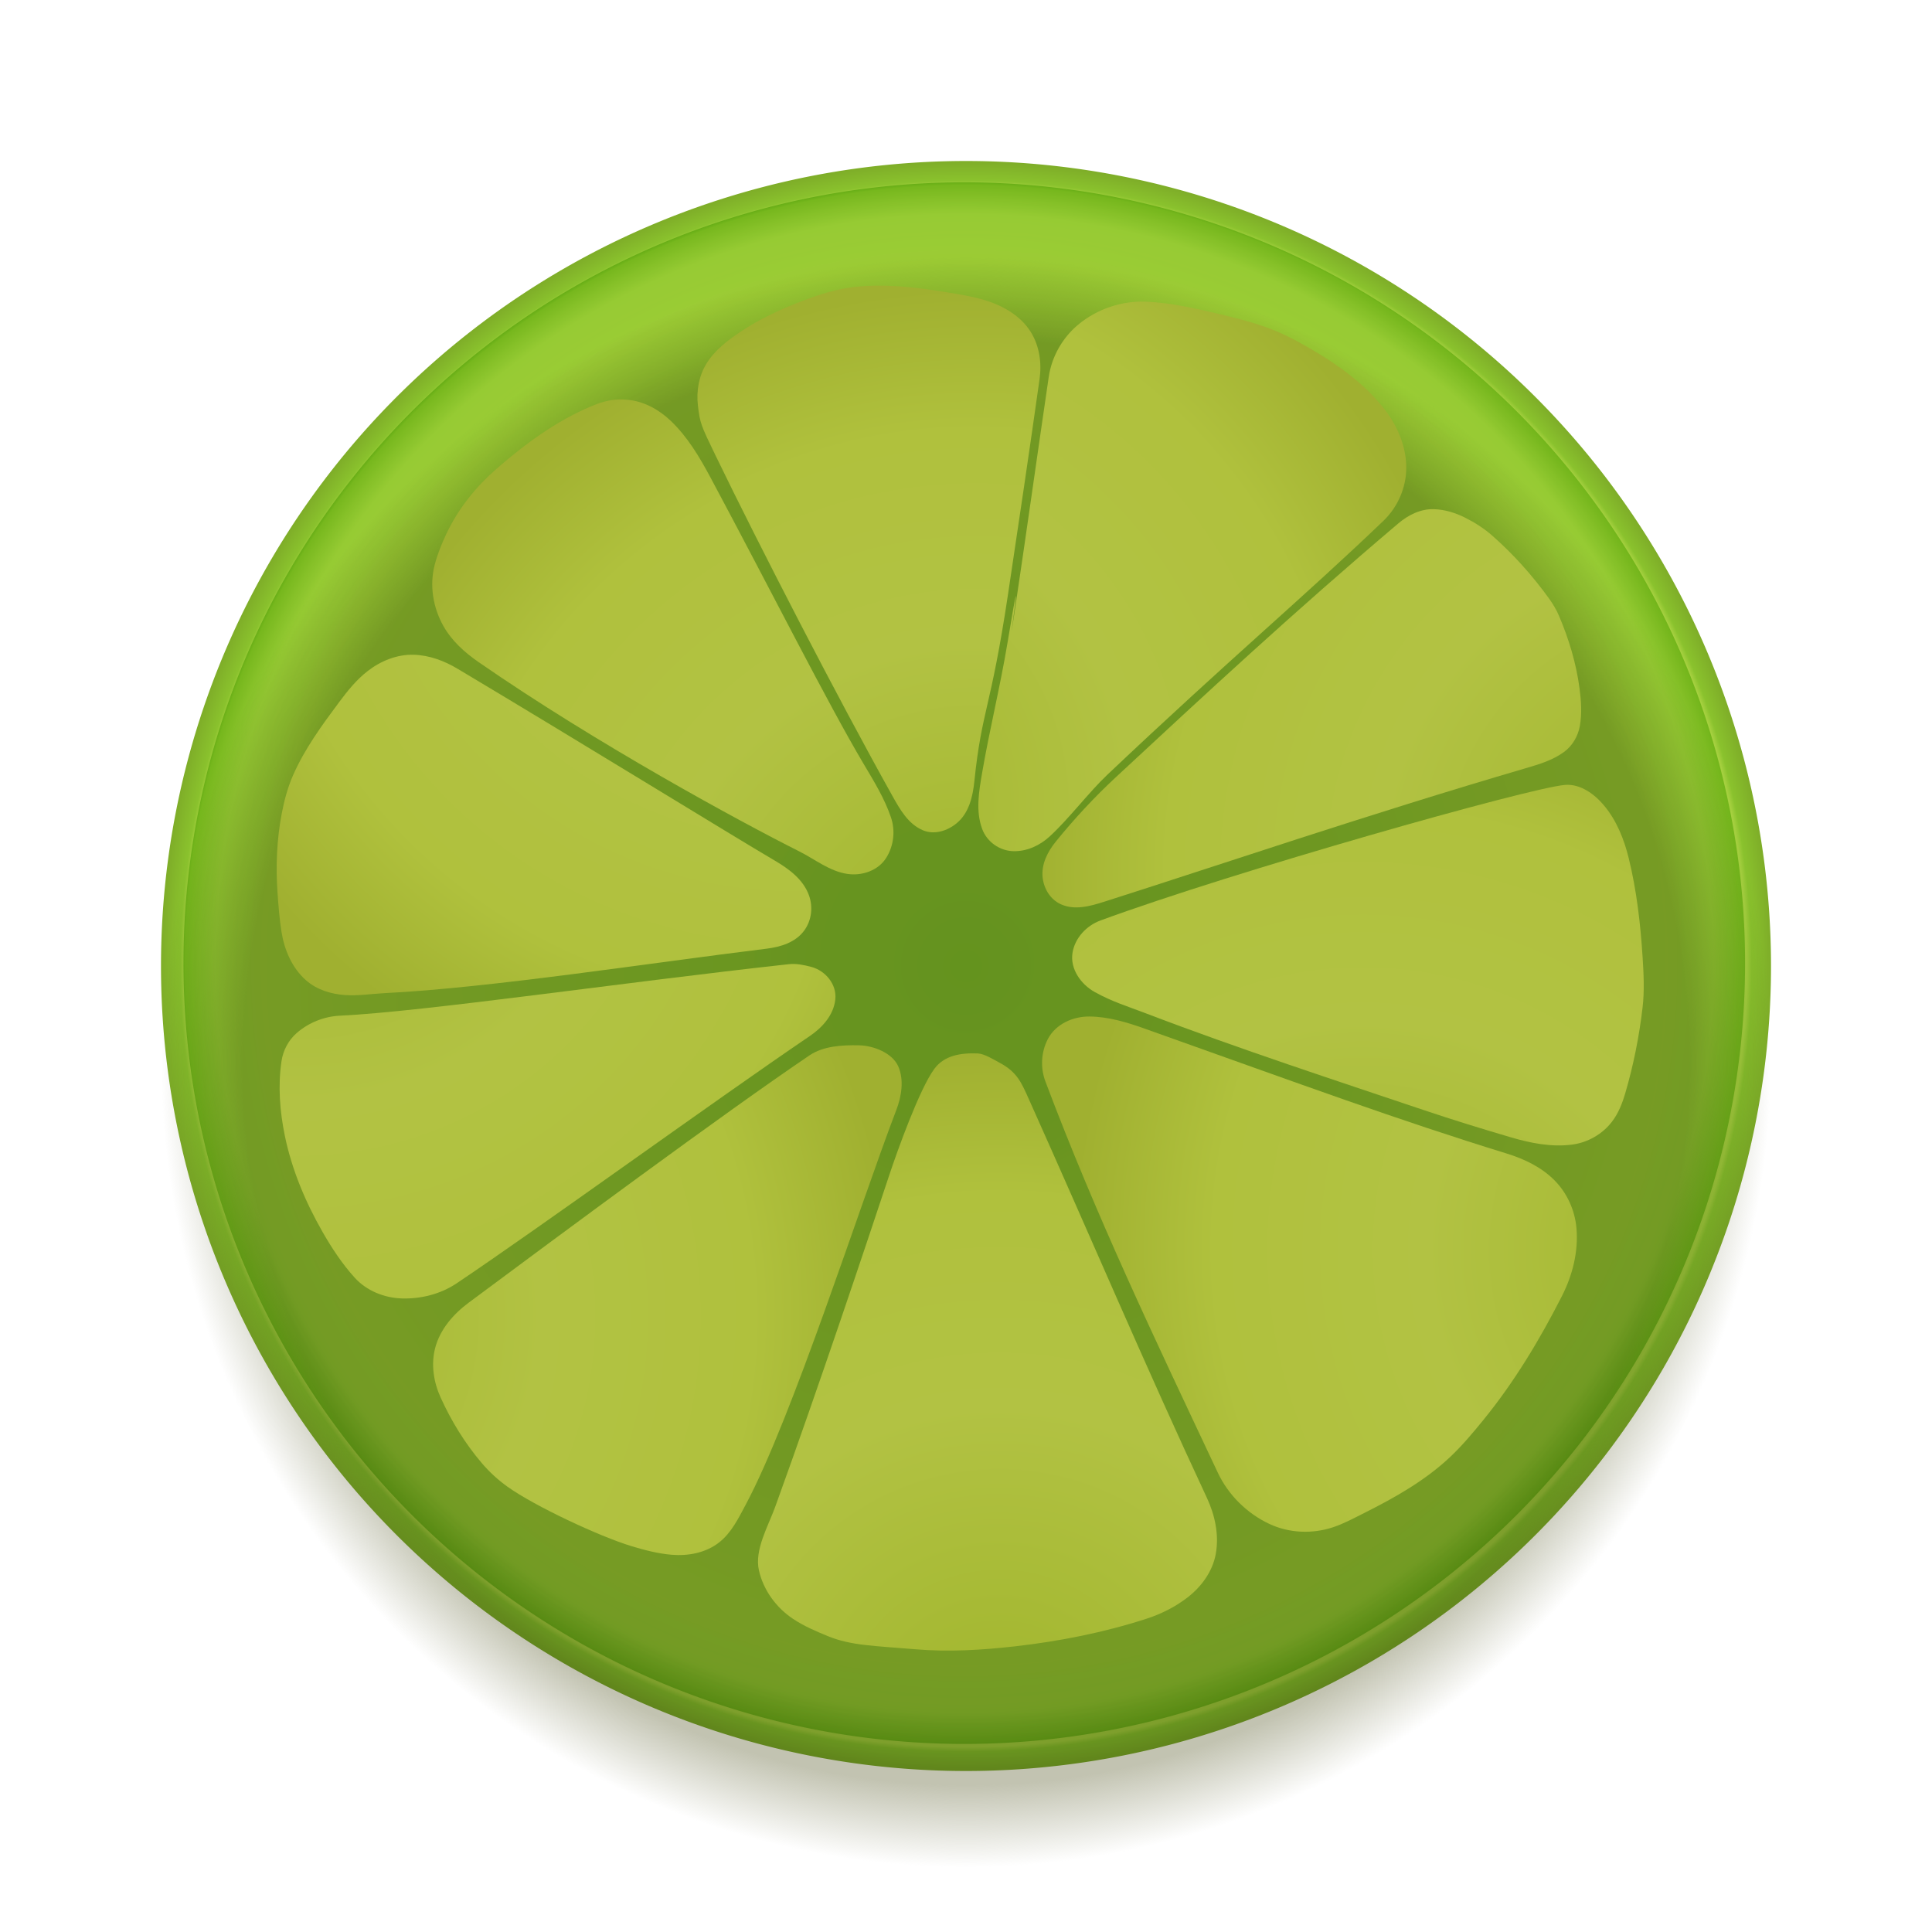<?xml version="1.0" encoding="UTF-8" standalone="no"?>
<!-- Created with Inkscape (http://www.inkscape.org/) -->

<svg
   xmlns:dc="http://purl.org/dc/elements/1.1/"
   xmlns:cc="http://creativecommons.org/ns#"
   xmlns:rdf="http://www.w3.org/1999/02/22-rdf-syntax-ns#"
   xmlns:svg="http://www.w3.org/2000/svg"
   xmlns="http://www.w3.org/2000/svg"
   xmlns:xlink="http://www.w3.org/1999/xlink"
   xmlns:sodipodi="http://sodipodi.sourceforge.net/DTD/sodipodi-0.dtd"
   xmlns:inkscape="http://www.inkscape.org/namespaces/inkscape"
   width="1200"
   height="1200"
   id="svg3005"
   version="1.1"
   inkscape:version="0.92.2 (5c3e80d, 2017-08-06)"
   sodipodi:docname="lime remix 4.svg">
  <defs
     id="defs3007">
    <linearGradient
       inkscape:collect="always"
       id="linearGradient5822">
      <stop
         style="stop-color:#c2c3b1;stop-opacity:1;"
         offset="0"
         id="stop5818" />
      <stop
         id="stop5826"
         offset="0.898"
         style="stop-color:#c2c3b1;stop-opacity:1" />
      <stop
         style="stop-color:#c2c3b1;stop-opacity:0;"
         offset="1"
         id="stop5820" />
    </linearGradient>
    <linearGradient
       inkscape:collect="always"
       id="linearGradient5644">
      <stop
         style="stop-color:#8dca2e;stop-opacity:1;"
         offset="0"
         id="stop5640" />
      <stop
         id="stop5650"
         offset="0.97"
         style="stop-color:#a5d03f;stop-opacity:1" />
      <stop
         id="stop5648"
         offset="0.976"
         style="stop-color:#8ac22d;stop-opacity:1" />
      <stop
         style="stop-color:#7ead28;stop-opacity:1"
         offset="1"
         id="stop5642" />
    </linearGradient>
    <linearGradient
       inkscape:collect="always"
       id="linearGradient5636">
      <stop
         style="stop-color:#a0b52c;stop-opacity:1"
         offset="0"
         id="stop5632" />
      <stop
         id="stop5652"
         offset="0.482"
         style="stop-color:#b2c243;stop-opacity:1" />
      <stop
         style="stop-color:#b0c13d;stop-opacity:1"
         offset="0.792"
         id="stop5654" />
      <stop
         style="stop-color:#a0b030;stop-opacity:1"
         offset="1"
         id="stop5634" />
    </linearGradient>
    <linearGradient
       inkscape:collect="always"
       id="linearGradient1930">
      <stop
         style="stop-color:#eff2ef;stop-opacity:1"
         offset="0"
         id="stop1926" />
      <stop
         id="stop1936"
         offset="0.898"
         style="stop-color:#f4fad9;stop-opacity:1" />
      <stop
         id="stop1934"
         offset="0.959"
         style="stop-color:#eaf9d3;stop-opacity:1" />
      <stop
         style="stop-color:#b2de6d;stop-opacity:1"
         offset="1"
         id="stop1928" />
    </linearGradient>
    <radialGradient
       inkscape:collect="always"
       xlink:href="#linearGradient1930"
       id="radialGradient1932"
       cx="598.924"
       cy="520.737"
       fx="598.924"
       fy="520.737"
       r="484.967"
       gradientUnits="userSpaceOnUse" />
    <radialGradient
       inkscape:collect="always"
       xlink:href="#linearGradient5644"
       id="radialGradient5646"
       cx="600"
       cy="522.52"
       fx="600"
       fy="522.52"
       r="500"
       gradientUnits="userSpaceOnUse" />
    <radialGradient
       inkscape:collect="always"
       xlink:href="#linearGradient5636"
       id="radialGradient5680"
       gradientUnits="userSpaceOnUse"
       gradientTransform="matrix(1,2.694344017023972e-16,-2.70291398698054e-16,1.003,3.842,-77.47)"
       cx="602.19"
       cy="600.734"
       fx="602.19"
       fy="600.734"
       r="421.946" />
    <radialGradient
       inkscape:collect="always"
       xlink:href="#linearGradient5822"
       id="radialGradient5824"
       cx="600"
       cy="522.52"
       fx="600"
       fy="522.52"
       r="500"
       gradientUnits="userSpaceOnUse"
       gradientTransform="translate(0,59.774)" />
    <filter
       inkscape:label="inner sliced"
       id="filter3949"
       style="color-interpolation-filters:sRGB">
      <feFlood
         id="feFlood3951"
         result="result20" />
      <feTurbulence
         baseFrequency="0.096"
         result="result2"
         numOctaves="10"
         type="fractalNoise"
         id="feTurbulence3909" />
      <feTurbulence
         baseFrequency="0.549"
         result="result5"
         numOctaves="10"
         type="fractalNoise"
         id="feTurbulence3911" />
      <feTurbulence
         result="result1"
         numOctaves="10"
         type="fractalNoise"
         id="feTurbulence3913" />
      <feTurbulence
         id="feTurbulence3953"
         type="fractalNoise"
         baseFrequency="0.366 0"
         numOctaves="10"
         result="result19"
         seed="0" />
      <feTurbulence
         id="feTurbulence3957"
         baseFrequency="0.106 0"
         result="result21" />
      <feTurbulence
         id="feTurbulence3961"
         baseFrequency="0.055 0"
         result="result23" />
      <feDisplacementMap
         result="result3"
         scale="53.961"
         yChannelSelector="G"
         xChannelSelector="R"
         in="SourceGraphic"
         id="feDisplacementMap3915"
         in2="result2" />
      <feComposite
         result="result4"
         in2="SourceGraphic"
         id="feComposite3917" />
      <feDisplacementMap
         result="result6"
         scale="54"
         baseFrequency="0.549"
         yChannelSelector="B"
         xChannelSelector="G"
         id="feDisplacementMap3919"
         in2="result5" />
      <feComposite
         result="result7"
         id="feComposite3921"
         in2="result4" />
      <feComposite
         result="result8"
         operator="in"
         id="feComposite3923"
         in2="result1" />
      <feDisplacementMap
         result="result9"
         scale="41.9"
         xChannelSelector="B"
         id="feDisplacementMap3925"
         in2="result2" />
      <feComposite
         result="result10"
         id="feComposite3927"
         in2="result7" />
      <feDisplacementMap
         scale="58.595"
         in="result1"
         yChannelSelector="G"
         xChannelSelector="R"
         result="result11"
         id="feDisplacementMap3929"
         in2="result5" />
      <feDisplacementMap
         result="result12"
         yChannelSelector="B"
         xChannelSelector="R"
         in="result10"
         scale="64.3"
         id="feDisplacementMap3931"
         in2="result11" />
      <feComposite
         result="result13"
         id="feComposite3933"
         in2="result10" />
      <feComposite
         result="result14"
         operator="in"
         id="feComposite3935"
         in2="result11" />
      <feComposite
         in2="result14"
         k2="0.6"
         operator="arithmetic"
         id="feComposite3937" />
      <feBlend
         result="result15"
         id="feBlend3939"
         in2="result13"
         mode="screen" />
      <feDisplacementMap
         in2="result11"
         id="feDisplacementMap3941"
         xChannelSelector="R"
         scale="11"
         in="result2" />
      <feGaussianBlur
         stdDeviation="4.36"
         id="feGaussianBlur3943"
         result="result17" />
      <feDisplacementMap
         result="result18"
         in2="result17"
         id="feDisplacementMap3945"
         in="SourceGraphic"
         xChannelSelector="B"
         yChannelSelector="R"
         scale="32.7" />
      <feComposite
         in="result15"
         operator="in"
         id="feComposite3947"
         in2="result18"
         result="result16" />
      <feComposite
         in2="result19"
         id="feComposite3955"
         operator="in"
         in="result20"
         result="result22" />
      <feComposite
         in2="result21"
         id="feComposite3959"
         in="result22"
         operator="in"
         result="result24" />
      <feComposite
         in2="result23"
         id="feComposite3963"
         in="result24"
         operator="in"
         result="result25" />
      <feComponentTransfer
         id="feComponentTransfer3967"
         result="result28"
         baseFrequency="0.055 0">
        <feFuncR
           id="feFuncR3969"
           type="identity" />
        <feFuncG
           id="feFuncG3971"
           type="identity" />
        <feFuncB
           id="feFuncB3973"
           type="identity" />
        <feFuncA
           id="feFuncA3975"
           type="linear"
           slope="2.93" />
      </feComponentTransfer>
      <feBlend
         mode="multiply"
         in2="result16"
         id="feBlend3965"
         result="result26" />
      <feBlend
         mode="color-burn"
         in2="result16"
         id="feBlend3977"
         result="result27" />
      <feComposite
         in2="result28"
         id="feComposite3979"
         operator="in"
         result="result29" />
      <feBlend
         mode="multiply"
         in2="result16"
         id="feBlend3981"
         result="result30" />
      <feComposite
         in2="result16"
         id="feComposite3987"
         operator="in" />
    </filter>
    <filter
       inkscape:label="outer base"
       id="filter4029"
       style="color-interpolation-filters:sRGB">
      <feTurbulence
         baseFrequency="0.111"
         result="result2"
         numOctaves="10"
         type="fractalNoise"
         id="feTurbulence3989"
         stdDeviation="6.56" />
      <feTurbulence
         baseFrequency="0.266"
         result="result5"
         numOctaves="10"
         type="fractalNoise"
         id="feTurbulence3991" />
      <feTurbulence
         result="result1"
         numOctaves="10"
         type="fractalNoise"
         id="feTurbulence3993"
         baseFrequency="0.373" />
      <feDisplacementMap
         result="result3"
         scale="7.51"
         yChannelSelector="G"
         xChannelSelector="R"
         in="SourceGraphic"
         id="feDisplacementMap3995"
         in2="result2"
         baseFrequency="0.111" />
      <feComposite
         result="result4"
         in2="SourceGraphic"
         id="feComposite3997" />
      <feDisplacementMap
         result="result6"
         scale="7.5"
         baseFrequency="0.549"
         yChannelSelector="B"
         xChannelSelector="G"
         id="feDisplacementMap3999"
         in2="result5" />
      <feComposite
         result="result7"
         id="feComposite4001"
         in2="result4" />
      <feComposite
         result="result8"
         operator="in"
         id="feComposite4003"
         in2="result1" />
      <feDisplacementMap
         result="result9"
         scale="8.1"
         xChannelSelector="B"
         id="feDisplacementMap4005"
         in2="result2" />
      <feComposite
         result="result10"
         id="feComposite4007"
         in2="result7" />
      <feDisplacementMap
         scale="11.266"
         in="result1"
         yChannelSelector="G"
         xChannelSelector="R"
         result="result11"
         id="feDisplacementMap4009"
         in2="result5" />
      <feDisplacementMap
         result="result12"
         yChannelSelector="B"
         xChannelSelector="R"
         in="result10"
         scale="6.259"
         id="feDisplacementMap4011"
         in2="result11" />
      <feComposite
         result="result13"
         id="feComposite4013"
         in2="result10" />
      <feComposite
         result="result14"
         operator="in"
         id="feComposite4015"
         in2="result11" />
      <feComposite
         in2="result14"
         k2="0.6"
         operator="arithmetic"
         id="feComposite4017" />
      <feBlend
         result="result15"
         id="feBlend4019"
         in2="result13"
         mode="screen" />
      <feDisplacementMap
         in2="result11"
         id="feDisplacementMap4021"
         xChannelSelector="R"
         scale="6.3"
         in="result2" />
      <feGaussianBlur
         stdDeviation="6.56"
         id="feGaussianBlur4023"
         result="result17" />
      <feDisplacementMap
         result="result18"
         in2="result17"
         id="feDisplacementMap4025"
         in="SourceGraphic"
         xChannelSelector="B"
         yChannelSelector="R"
         scale="32.7" />
      <feComposite
         in="result15"
         operator="in"
         id="feComposite4027"
         in2="result18"
         result="result16" />
    </filter>
    <radialGradient
       inkscape:collect="always"
       xlink:href="#linearGradient1930"
       id="radialGradient4033"
       gradientUnits="userSpaceOnUse"
       cx="598.924"
       cy="520.737"
       fx="598.924"
       fy="520.737"
       r="484.967" />
    <filter
       style="color-interpolation-filters:sRGB"
       id="filter4048"
       inkscape:label="shadow displacement">
      <feTurbulence
         id="feTurbulence4054"
         type="fractalNoise"
         baseFrequency="0.047"
         numOctaves="10"
         result="result3" />
      <feTurbulence
         id="feTurbulence4050"
         type="fractalNoise"
         numOctaves="10"
         baseFrequency="0.46"
         result="result1" />
      <feGaussianBlur
         stdDeviation="10.489"
         id="feGaussianBlur4062"
         in="result3"
         result="result6" />
      <feDisplacementMap
         id="feDisplacementMap4056"
         in2="result6"
         in="SourceGraphic"
         result="result4"
         xChannelSelector="R"
         yChannelSelector="G"
         scale="1.391"
         stdDeviation="10.49" />
      <feDisplacementMap
         in2="result1"
         id="feDisplacementMap4052"
         in="result4"
         xChannelSelector="R"
         yChannelSelector="G"
         scale="1.252"
         result="result2" />
      <feDisplacementMap
         in2="result1"
         id="feDisplacementMap4058"
         in="result3"
         xChannelSelector="A"
         yChannelSelector="B"
         scale="55.355"
         result="result5" />
      <feDisplacementMap
         id="feDisplacementMap4060"
         in="result2"
         xChannelSelector="R"
         yChannelSelector="G"
         scale="4.5"
         in2="result5" />
    </filter>
    <filter
       style="color-interpolation-filters:sRGB"
       id="filter4202"
       inkscape:label="outer edge overlay">
      <feFlood
         id="feFlood4150"
         result="result1"
         flood-color="rgb(127,173,38)" />
      <feTurbulence
         id="feTurbulence4152"
         baseFrequency="0.093"
         numOctaves="8"
         type="fractalNoise"
         result="result3" />
      <feTurbulence
         id="feTurbulence4154"
         type="fractalNoise"
         baseFrequency="0.093"
         result="result6"
         scale="30.3" />
      <feComposite
         in2="SourceGraphic"
         id="feComposite4156"
         operator="out"
         in="result1" />
      <feMorphology
         id="feMorphology4158"
         operator="dilate"
         radius="1.3"
         result="result2" />
      <feGaussianBlur
         stdDeviation="3.212"
         id="feGaussianBlur4160"
         in="result3"
         result="result9" />
      <feDisplacementMap
         in2="result9"
         id="feDisplacementMap4162"
         xChannelSelector="R"
         yChannelSelector="G"
         scale="30.32"
         result="result4"
         in="result2"
         stdDeviation="3.21" />
      <feDisplacementMap
         in2="result6"
         id="feDisplacementMap4164"
         in="result3"
         xChannelSelector="R"
         yChannelSelector="G"
         scale="25.6"
         result="result7" />
      <feGaussianBlur
         stdDeviation="4.09"
         id="feGaussianBlur4166"
         result="result8" />
      <feDisplacementMap
         in2="result8"
         id="feDisplacementMap4168"
         xChannelSelector="B"
         scale="11.3"
         in="result4" />
      <feDisplacementMap
         scale="65.6"
         yChannelSelector="G"
         xChannelSelector="R"
         id="feDisplacementMap4170"
         in2="result3" />
      <feGaussianBlur
         id="feGaussianBlur4172"
         stdDeviation="2.92" />
      <feDisplacementMap
         scale="2.9"
         yChannelSelector="G"
         xChannelSelector="R"
         in2="result9"
         id="feDisplacementMap4174" />
      <feComponentTransfer
         result="result13"
         id="feComponentTransfer4184">
        <feFuncR
           type="identity"
           id="feFuncR4176" />
        <feFuncG
           type="identity"
           id="feFuncG4178" />
        <feFuncB
           type="identity"
           id="feFuncB4180" />
        <feFuncA
           slope="4.81"
           type="linear"
           id="feFuncA4182" />
      </feComponentTransfer>
      <feGaussianBlur
         result="result12"
         id="feGaussianBlur4186"
         stdDeviation="6.123" />
      <feFlood
         result="result10"
         flood-color="rgb(255,255,255)"
         id="feFlood4188" />
      <feComposite
         stdDeviation="6.12"
         result="result11"
         in2="result10"
         k3="0.5"
         k2="0.5"
         operator="arithmetic"
         in="result1"
         id="feComposite4190" />
      <feComposite
         result="result14"
         operator="in"
         in2="result12"
         in="result11"
         id="feComposite4192" />
      <feDisplacementMap
         result="result15"
         scale="12.378"
         yChannelSelector="G"
         xChannelSelector="R"
         in2="result3"
         id="feDisplacementMap4194" />
      <feComposite
         result="result17"
         scale="12.4"
         in2="result15"
         in="result13"
         id="feComposite4196" />
      <feGaussianBlur
         stdDeviation="9.616"
         id="feGaussianBlur4204"
         result="result19" />
      <feComposite
         id="feComposite4206"
         in="result17"
         operator="out"
         in2="result19"
         result="result20"
         stdDeviation="9.62" />
      <feComposite
         id="feComposite4208"
         in="result11"
         operator="in"
         in2="result20"
         result="result21" />
      <feComposite
         id="feComposite4210"
         in="result21"
         in2="result17"
         result="result22" />
      <feBlend
         mode="multiply"
         id="feBlend4198"
         in2="SourceGraphic"
         result="result5" />
      <feComposite
         operator="in"
         id="feComposite4200"
         in2="SourceGraphic"
         result="result18" />
    </filter>
    <filter
       style="color-interpolation-filters:sRGB"
       id="filter4456"
       inkscape:label="inner fill">
      <feFlood
         id="feFlood4382"
         flood-color="rgb(175,192,62)"
         result="result2" />
      <feFlood
         id="feFlood4384"
         flood-color="rgb(191,206,113)"
         result="result19" />
      <feFlood
         id="feFlood4386"
         flood-color="rgb(218,228,165)"
         result="result14" />
      <feFlood
         id="feFlood4504"
         flood-color="rgb(206,219,140)"
         result="result28" />
      <feTurbulence
         id="feTurbulence4388"
         type="fractalNoise"
         baseFrequency="0.043 0.007"
         result="result1"
         numOctaves="10"
         scale="53.3" />
      <feComposite
         in2="result1"
         id="feComposite4390"
         in="result2"
         operator="in"
         result="result3" />
      <feTurbulence
         id="feTurbulence4392"
         baseFrequency="0.033"
         type="fractalNoise"
         result="result4" />
      <feTurbulence
         id="feTurbulence4394"
         baseFrequency="0.496"
         numOctaves="10"
         result="result7" />
      <feDisplacementMap
         in2="result4"
         id="feDisplacementMap4396"
         in="SourceGraphic"
         xChannelSelector="R"
         yChannelSelector="G"
         scale="63.1"
         result="result5" />
      <feComposite
         in2="SourceGraphic"
         id="feComposite4398"
         result="result6" />
      <feDisplacementMap
         in2="result7"
         id="feDisplacementMap4400"
         in="result4"
         xChannelSelector="R"
         yChannelSelector="G"
         scale="93.9"
         result="result8" />
      <feDisplacementMap
         in2="result8"
         id="feDisplacementMap4402"
         in="result6"
         xChannelSelector="R"
         yChannelSelector="G"
         scale="10.2"
         result="result9" />
      <feComposite
         in2="result6"
         id="feComposite4404"
         result="result10" />
      <feBlend
         mode="multiply"
         in2="result10"
         id="feBlend4406"
         in="result3"
         result="result11" />
      <feBlend
         mode="overlay"
         in2="result11"
         id="feBlend4408"
         in="result10"
         result="result12" />
      <feBlend
         mode="saturation"
         in2="result12"
         id="feBlend4410"
         in="result11"
         result="result13" />
      <feComposite
         in2="result3"
         id="feComposite4412"
         in="result14"
         operator="in"
         result="result17" />
      <feDiffuseLighting
         id="feDiffuseLighting4416"
         result="result15">
        <feDistantLight
           id="feDistantLight4414"
           elevation="45"
           azimuth="75" />
      </feDiffuseLighting>
      <feDisplacementMap
         in2="result8"
         id="feDisplacementMap4418"
         xChannelSelector="R"
         yChannelSelector="G"
         scale="2.3" />
      <feColorMatrix
         id="feColorMatrix4420"
         type="luminanceToAlpha" />
      <feComponentTransfer
         id="feComponentTransfer4430">
        <feFuncR
           id="feFuncR4422"
           type="identity" />
        <feFuncG
           id="feFuncG4424"
           type="identity" />
        <feFuncB
           id="feFuncB4426"
           type="identity" />
        <feFuncA
           id="feFuncA4428"
           type="table"
           tableValues="1 0" />
      </feComponentTransfer>
      <feComponentTransfer
         id="feComponentTransfer4440"
         result="result16">
        <feFuncR
           id="feFuncR4432"
           type="identity" />
        <feFuncG
           id="feFuncG4434"
           type="identity" />
        <feFuncB
           id="feFuncB4436"
           type="identity" />
        <feFuncA
           id="feFuncA4438"
           type="linear"
           slope="10"
           intercept="-2.75" />
      </feComponentTransfer>
      <feComposite
         in2="result16"
         id="feComposite4442"
         in="result17"
         operator="in"
         result="result18" />
      <feBlend
         result="result22"
         mode="normal"
         in2="result13"
         id="feBlend4444" />
      <feGaussianBlur
         scale="20.4"
         result="result20"
         in="result4"
         id="feGaussianBlur4446"
         stdDeviation="7.502" />
      <feDisplacementMap
         result="result21"
         stdDeviation="7.5"
         scale="10.5"
         yChannelSelector="G"
         xChannelSelector="R"
         in="SourceGraphic"
         id="feDisplacementMap4448"
         in2="result20" />
      <feBlend
         result="result24"
         in2="result22"
         in="result10"
         id="feBlend4450"
         mode="color-burn" />
      <feBlend
         mode="lighten"
         id="feBlend4530"
         in="result10"
         result="result36"
         in2="result22" />
      <feComposite
         id="feComposite4532"
         operator="arithmetic"
         in="result24"
         result="result37"
         k2="0.6"
         k3="0.4"
         in2="result36" />
      <feBlend
         result="result25"
         id="feBlend4452"
         mode="saturation"
         in2="result37"
         stdDeviation="68.3 73.35"
         in="result22" />
      <feComposite
         result="result23"
         operator="in"
         in="result25"
         id="feComposite4454"
         in2="result21" />
      <feColorMatrix
         id="feColorMatrix4468"
         type="luminanceToAlpha" />
      <feComponentTransfer
         id="feComponentTransfer4470">
        <feFuncR
           id="feFuncR4472"
           type="identity" />
        <feFuncG
           id="feFuncG4474"
           type="identity" />
        <feFuncB
           id="feFuncB4476"
           type="identity" />
        <feFuncA
           id="feFuncA4478"
           type="table"
           tableValues="1 0" />
      </feComponentTransfer>
      <feComponentTransfer
         id="feComponentTransfer4480">
        <feFuncR
           id="feFuncR4482"
           type="identity" />
        <feFuncG
           id="feFuncG4484"
           type="identity" />
        <feFuncB
           id="feFuncB4486"
           type="identity" />
        <feFuncA
           id="feFuncA4488"
           type="linear"
           slope="5.84"
           intercept="-1.77" />
      </feComponentTransfer>
      <feComponentTransfer
         id="feComponentTransfer4490">
        <feFuncR
           id="feFuncR4492"
           type="identity" />
        <feFuncG
           id="feFuncG4494"
           type="identity" />
        <feFuncB
           id="feFuncB4496"
           type="identity" />
        <feFuncA
           id="feFuncA4498"
           type="table"
           tableValues="0 1 0" />
      </feComponentTransfer>
      <feGaussianBlur
         stdDeviation="2.03"
         id="feGaussianBlur4500"
         result="result26" />
      <feDisplacementMap
         in2="result1"
         id="feDisplacementMap4502"
         xChannelSelector="R"
         yChannelSelector="G"
         scale="53.306"
         result="result27" />
      <feComposite
         id="feComposite4508"
         operator="in"
         in="result28"
         in2="result27"
         result="result32" />
      <feMorphology
         id="feMorphology4526"
         in="result23"
         result="result33"
         radius="0.4"
         scale="18.2"
         stdDeviation="68.88" />
      <feGaussianBlur
         stdDeviation="68.303 73.35"
         id="feGaussianBlur4510"
         in="result33"
         result="result29"
         radius="6.1" />
      <feDisplacementMap
         in2="result8"
         id="feDisplacementMap4512"
         xChannelSelector="B"
         yChannelSelector="A"
         scale="13.361"
         result="result30"
         stdDeviation="37.76" />
      <feComponentTransfer
         id="feComponentTransfer4516"
         result="result31"
         stdDeviation="23.78"
         scale="17.8">
        <feFuncR
           id="feFuncR4518"
           type="identity" />
        <feFuncG
           id="feFuncG4520"
           type="identity" />
        <feFuncB
           id="feFuncB4522"
           type="identity" />
        <feFuncA
           id="feFuncA4524"
           type="linear"
           intercept="-1.96"
           slope="5.32" />
      </feComponentTransfer>
      <feComposite
         in2="result31"
         id="feComposite4514"
         in="result32"
         operator="in"
         result="result34" />
      <feBlend
         mode="normal"
         in2="result23"
         id="feBlend4528"
         result="result35" />
    </filter>
    <filter
       inkscape:label="inner fill"
       id="filter360"
       style="color-interpolation-filters:sRGB">
      <feFlood
         result="result2"
         flood-color="rgb(175,192,62)"
         id="feFlood222" />
      <feFlood
         result="result19"
         flood-color="rgb(191,206,113)"
         id="feFlood224" />
      <feFlood
         result="result14"
         flood-color="rgb(218,228,165)"
         id="feFlood226" />
      <feFlood
         result="result28"
         flood-color="rgb(206,219,140)"
         id="feFlood228" />
      <feTurbulence
         scale="53.3"
         numOctaves="10"
         result="result1"
         baseFrequency="0.043 0.007"
         type="fractalNoise"
         id="feTurbulence230" />
      <feComposite
         result="result3"
         operator="in"
         in="result2"
         id="feComposite232"
         in2="result1" />
      <feTurbulence
         result="result4"
         type="fractalNoise"
         baseFrequency="0.033"
         id="feTurbulence234" />
      <feTurbulence
         result="result7"
         numOctaves="10"
         baseFrequency="0.496"
         id="feTurbulence236" />
      <feTurbulence
         id="feTurbulence362"
         type="fractalNoise"
         baseFrequency="0.036 0.004"
         scale="1.3"
         result="result44"
         numOctaves="1" />
      <feDisplacementMap
         result="result5"
         scale="63.1"
         yChannelSelector="G"
         xChannelSelector="R"
         in="SourceGraphic"
         id="feDisplacementMap238"
         in2="result4" />
      <feComposite
         result="result6"
         id="feComposite240"
         in2="SourceGraphic" />
      <feDisplacementMap
         result="result8"
         scale="93.9"
         yChannelSelector="G"
         xChannelSelector="R"
         in="result4"
         id="feDisplacementMap242"
         in2="result7" />
      <feDisplacementMap
         result="result9"
         scale="10.2"
         yChannelSelector="G"
         xChannelSelector="R"
         in="result6"
         id="feDisplacementMap244"
         in2="result8" />
      <feComposite
         result="result10"
         id="feComposite246"
         in2="result6" />
      <feBlend
         result="result11"
         in="result3"
         id="feBlend248"
         in2="result10"
         mode="multiply" />
      <feBlend
         result="result12"
         in="result10"
         id="feBlend250"
         in2="result11"
         mode="overlay" />
      <feBlend
         result="result13"
         in="result11"
         id="feBlend252"
         in2="result12"
         mode="saturation" />
      <feComposite
         result="result17"
         operator="in"
         in="result14"
         id="feComposite254"
         in2="result3" />
      <feDiffuseLighting
         result="result15"
         id="feDiffuseLighting258">
        <feDistantLight
           azimuth="75"
           elevation="45"
           id="feDistantLight256" />
      </feDiffuseLighting>
      <feDisplacementMap
         scale="2.3"
         yChannelSelector="G"
         xChannelSelector="R"
         id="feDisplacementMap260"
         in2="result8" />
      <feColorMatrix
         type="luminanceToAlpha"
         id="feColorMatrix262" />
      <feComponentTransfer
         id="feComponentTransfer272">
        <feFuncR
           type="identity"
           id="feFuncR264" />
        <feFuncG
           type="identity"
           id="feFuncG266" />
        <feFuncB
           type="identity"
           id="feFuncB268" />
        <feFuncA
           tableValues="1 0"
           type="table"
           id="feFuncA270" />
      </feComponentTransfer>
      <feComponentTransfer
         result="result16"
         id="feComponentTransfer282">
        <feFuncR
           type="identity"
           id="feFuncR274" />
        <feFuncG
           type="identity"
           id="feFuncG276" />
        <feFuncB
           type="identity"
           id="feFuncB278" />
        <feFuncA
           intercept="-2.75"
           slope="10"
           type="linear"
           id="feFuncA280" />
      </feComponentTransfer>
      <feComposite
         result="result18"
         operator="in"
         in="result17"
         id="feComposite284"
         in2="result16" />
      <feBlend
         id="feBlend286"
         in2="result13"
         mode="normal"
         result="result22" />
      <feGaussianBlur
         stdDeviation="7.502"
         id="feGaussianBlur288"
         in="result4"
         result="result20"
         scale="20.4" />
      <feDisplacementMap
         in2="result20"
         id="feDisplacementMap290"
         in="SourceGraphic"
         xChannelSelector="R"
         yChannelSelector="G"
         scale="10.5"
         stdDeviation="7.5"
         result="result21" />
      <feBlend
         mode="color-burn"
         id="feBlend292"
         in="result10"
         in2="result22"
         result="result24" />
      <feBlend
         in2="result22"
         result="result36"
         in="result10"
         id="feBlend294"
         mode="lighten" />
      <feComposite
         in2="result36"
         k3="0.4"
         k2="0.6"
         result="result37"
         in="result24"
         operator="arithmetic"
         id="feComposite296" />
      <feBlend
         in="result22"
         stdDeviation="68.3 73.35"
         in2="result37"
         mode="saturation"
         id="feBlend298"
         result="result25" />
      <feComposite
         in2="result21"
         id="feComposite300"
         in="result25"
         operator="in"
         result="result23" />
      <feColorMatrix
         type="luminanceToAlpha"
         id="feColorMatrix302" />
      <feComponentTransfer
         id="feComponentTransfer312">
        <feFuncR
           type="identity"
           id="feFuncR304" />
        <feFuncG
           type="identity"
           id="feFuncG306" />
        <feFuncB
           type="identity"
           id="feFuncB308" />
        <feFuncA
           tableValues="1 0"
           type="table"
           id="feFuncA310" />
      </feComponentTransfer>
      <feComponentTransfer
         id="feComponentTransfer322">
        <feFuncR
           type="identity"
           id="feFuncR314" />
        <feFuncG
           type="identity"
           id="feFuncG316" />
        <feFuncB
           type="identity"
           id="feFuncB318" />
        <feFuncA
           intercept="-1.77"
           slope="5.84"
           type="linear"
           id="feFuncA320" />
      </feComponentTransfer>
      <feComponentTransfer
         id="feComponentTransfer332">
        <feFuncR
           type="identity"
           id="feFuncR324" />
        <feFuncG
           type="identity"
           id="feFuncG326" />
        <feFuncB
           type="identity"
           id="feFuncB328" />
        <feFuncA
           tableValues="0 1 0"
           type="table"
           id="feFuncA330" />
      </feComponentTransfer>
      <feGaussianBlur
         result="result26"
         id="feGaussianBlur334"
         stdDeviation="2.03" />
      <feDisplacementMap
         result="result27"
         scale="53.306"
         yChannelSelector="G"
         xChannelSelector="R"
         id="feDisplacementMap336"
         in2="result1" />
      <feComposite
         result="result32"
         in2="result27"
         in="result28"
         operator="in"
         id="feComposite338" />
      <feMorphology
         stdDeviation="68.88"
         scale="18.2"
         radius="0.4"
         result="result33"
         in="result23"
         id="feMorphology340" />
      <feGaussianBlur
         radius="6.1"
         result="result29"
         in="result33"
         id="feGaussianBlur342"
         stdDeviation="68.303 73.35" />
      <feDisplacementMap
         stdDeviation="37.76"
         result="result30"
         scale="13.361"
         yChannelSelector="A"
         xChannelSelector="B"
         id="feDisplacementMap344"
         in2="result8" />
      <feComponentTransfer
         scale="17.8"
         stdDeviation="23.78"
         result="result31"
         id="feComponentTransfer354">
        <feFuncR
           type="identity"
           id="feFuncR346" />
        <feFuncG
           type="identity"
           id="feFuncG348" />
        <feFuncB
           type="identity"
           id="feFuncB350" />
        <feFuncA
           slope="5.32"
           intercept="-1.96"
           type="linear"
           id="feFuncA352" />
      </feComponentTransfer>
      <feComposite
         result="result34"
         operator="in"
         in="result32"
         id="feComposite356"
         in2="result31" />
      <feBlend
         result="result35"
         id="feBlend358"
         in2="result23"
         mode="normal" />
      <feComponentTransfer
         id="feComponentTransfer364"
         result="result39"
         stdDeviation="2.22"
         in="result44">
        <feFuncR
           id="feFuncR366"
           type="identity" />
        <feFuncG
           id="feFuncG368"
           type="identity" />
        <feFuncB
           id="feFuncB370"
           type="identity" />
        <feFuncA
           id="feFuncA372"
           type="linear"
           slope="9.48"
           intercept="-3.97" />
      </feComponentTransfer>
      <feComponentTransfer
         id="feComponentTransfer404"
         result="result41">
        <feFuncR
           id="feFuncR406"
           type="identity" />
        <feFuncG
           id="feFuncG408"
           type="identity" />
        <feFuncB
           id="feFuncB410"
           type="identity" />
        <feFuncA
           id="feFuncA412"
           type="linear"
           slope="10"
           intercept="-0.86" />
      </feComponentTransfer>
      <feGaussianBlur
         stdDeviation="1.22"
         id="feGaussianBlur374"
         result="result38" />
      <feComposite
         in2="result38"
         id="feComposite376"
         in="result41"
         operator="out"
         result="result40" />
      <feComposite
         id="feComposite402"
         operator="in"
         in="result28"
         in2="result40" />
      <feComponentTransfer
         id="feComponentTransfer414">
        <feFuncR
           id="feFuncR416"
           type="identity" />
        <feFuncG
           id="feFuncG418"
           type="identity" />
        <feFuncB
           id="feFuncB420"
           type="identity" />
        <feFuncA
           id="feFuncA422"
           type="linear"
           slope="5.17" />
      </feComponentTransfer>
      <feGaussianBlur
         stdDeviation="1"
         id="feGaussianBlur424" />
      <feComponentTransfer
         id="feComponentTransfer426"
         result="result42">
        <feFuncR
           id="feFuncR428"
           type="identity" />
        <feFuncG
           id="feFuncG430"
           type="identity" />
        <feFuncB
           id="feFuncB432"
           type="identity" />
        <feFuncA
           id="feFuncA434"
           type="linear"
           slope="2.59"
           intercept="-0.43" />
      </feComponentTransfer>
      <feComposite
         in2="result42"
         id="feComposite436"
         operator="in"
         result="result43" />
      <feGaussianBlur
         stdDeviation="1"
         id="feGaussianBlur456" />
      <feComponentTransfer
         id="feComponentTransfer458"
         result="result49">
        <feFuncR
           id="feFuncR460"
           type="identity" />
        <feFuncG
           id="feFuncG462"
           type="identity" />
        <feFuncB
           id="feFuncB464"
           type="identity" />
        <feFuncA
           id="feFuncA466"
           type="linear"
           slope="3.53"
           intercept="-0.43" />
      </feComponentTransfer>
      <feComposite
         id="feComposite468"
         operator="in"
         in2="result49" />
      <feDisplacementMap
         in2="result8"
         id="feDisplacementMap438"
         xChannelSelector="R"
         yChannelSelector="G"
         scale="1.316"
         result="result45" />
      <feComponentTransfer
         id="feComponentTransfer442"
         in="result30"
         result="result46">
        <feFuncR
           id="feFuncR444"
           type="identity" />
        <feFuncG
           id="feFuncG446"
           type="identity" />
        <feFuncB
           id="feFuncB448"
           type="identity" />
        <feFuncA
           id="feFuncA450"
           type="linear"
           slope="7.5"
           intercept="-2.67" />
      </feComponentTransfer>
      <feComposite
         in2="result46"
         id="feComposite440"
         operator="in"
         in="result45"
         result="result47" />
      <feComposite
         id="feComposite470"
         operator="in"
         in2="result21" />
      <feBlend
         mode="normal"
         in2="result35"
         id="feBlend452"
         result="result48" />
    </filter>
    <radialGradient
       inkscape:collect="always"
       xlink:href="#linearGradient5636"
       id="radialGradient472"
       gradientUnits="userSpaceOnUse"
       gradientTransform="matrix(0.707,0.707,-0.709,0.709,400.242,-250.692)"
       cx="602.19"
       cy="600.734"
       fx="602.19"
       fy="600.734"
       r="421.946" />
    <radialGradient
       inkscape:collect="always"
       xlink:href="#linearGradient5636"
       id="radialGradient474"
       gradientUnits="userSpaceOnUse"
       gradientTransform="matrix(1,2.694344017023972e-16,-2.70291398698054e-16,1.003,3.842,-77.47)"
       cx="602.19"
       cy="600.734"
       fx="602.19"
       fy="600.734"
       r="421.946" />
    <radialGradient
       inkscape:collect="always"
       xlink:href="#linearGradient5636"
       id="radialGradient476"
       gradientUnits="userSpaceOnUse"
       gradientTransform="matrix(1,2.694344017023972e-16,-2.70291398698054e-16,1.003,3.842,-77.47)"
       cx="602.19"
       cy="600.734"
       fx="602.19"
       fy="600.734"
       r="421.946" />
    <radialGradient
       inkscape:collect="always"
       xlink:href="#linearGradient5636"
       id="radialGradient478"
       gradientUnits="userSpaceOnUse"
       gradientTransform="matrix(1,2.694344017023972e-16,-2.70291398698054e-16,1.003,3.842,-77.47)"
       cx="602.19"
       cy="600.734"
       fx="602.19"
       fy="600.734"
       r="421.946" />
    <radialGradient
       inkscape:collect="always"
       xlink:href="#linearGradient5636"
       id="radialGradient480"
       gradientUnits="userSpaceOnUse"
       gradientTransform="matrix(1,2.694344017023972e-16,-2.70291398698054e-16,1.003,3.842,-77.47)"
       cx="602.19"
       cy="600.734"
       fx="602.19"
       fy="600.734"
       r="421.946" />
    <radialGradient
       inkscape:collect="always"
       xlink:href="#linearGradient5636"
       id="radialGradient482"
       gradientUnits="userSpaceOnUse"
       gradientTransform="matrix(1,2.694344017023972e-16,-2.70291398698054e-16,1.003,3.842,-77.47)"
       cx="602.19"
       cy="600.734"
       fx="602.19"
       fy="600.734"
       r="421.946" />
    <radialGradient
       inkscape:collect="always"
       xlink:href="#linearGradient5636"
       id="radialGradient484"
       gradientUnits="userSpaceOnUse"
       gradientTransform="matrix(1,2.694344017023972e-16,-2.70291398698054e-16,1.003,3.842,-77.47)"
       cx="602.19"
       cy="600.734"
       fx="602.19"
       fy="600.734"
       r="421.946" />
    <radialGradient
       inkscape:collect="always"
       xlink:href="#linearGradient5636"
       id="radialGradient486"
       gradientUnits="userSpaceOnUse"
       gradientTransform="matrix(1,2.139232544860249e-16,-2.146036857347343e-16,1.003,3.842,-77.47)"
       cx="602.19"
       cy="600.734"
       fx="602.19"
       fy="600.734"
       r="421.946" />
    <radialGradient
       inkscape:collect="always"
       xlink:href="#linearGradient5636"
       id="radialGradient488"
       gradientUnits="userSpaceOnUse"
       gradientTransform="matrix(1,2.694344017023972e-16,-2.70291398698054e-16,1.003,3.842,-77.47)"
       cx="602.19"
       cy="600.734"
       fx="602.19"
       fy="600.734"
       r="421.946" />
  </defs>
  <sodipodi:namedview
     id="base"
     pagecolor="#003af6"
     bordercolor="#ffffff"
     borderopacity="1"
     inkscape:pageopacity="0.7450980392"
     inkscape:pageshadow="2"
     inkscape:zoom="0.41640732614944"
     inkscape:cx="598.3179900058742"
     inkscape:cy="596.3127925507922"
     inkscape:document-units="px"
     inkscape:current-layer="layer1"
     showgrid="false"
     inkscape:window-width="1366"
     inkscape:window-height="705"
     inkscape:window-x="-8"
     inkscape:window-y="-8"
     inkscape:window-maximized="1"
     inkscape:snap-global="false"
     guidecolor="#00ffe4"
     guideopacity="1"
     guidehicolor="#f000ff"
     guidehiopacity="1"
     inkscape:pagecheckerboard="true"
     borderlayer="true"
     inkscape:showpageshadow="false"
     inkscape:snap-center="true"
     showguides="true"
     inkscape:guide-bbox="true"
     inkscape:snap-bbox="false"
     inkscape:snap-bbox-edge-midpoints="false"
     inkscape:bbox-nodes="false"
     inkscape:bbox-paths="false"
     inkscape:snap-smooth-nodes="true" />
  <g
     inkscape:label="plant"
     inkscape:groupmode="layer"
     id="layer1"
     transform="translate(0,77.48)">
    <path
       style="color:#000000;clip-rule:nonzero;display:inline;overflow:visible;visibility:visible;opacity:1;isolation:auto;mix-blend-mode:normal;color-interpolation:sRGB;color-interpolation-filters:linearRGB;solid-color:#000000;solid-opacity:1;vector-effect:none;fill:#ffffff;fill-opacity:1;fill-rule:evenodd;stroke:none;stroke-width:12;stroke-linecap:butt;stroke-linejoin:miter;stroke-miterlimit:4;stroke-dasharray:none;stroke-dashoffset:0;stroke-opacity:1;marker:none;paint-order:markers fill stroke;color-rendering:auto;image-rendering:auto;shape-rendering:auto;text-rendering:auto;enable-background:accumulate"
       d="m 0,-77.48 h 1200 v 1200 h -1200 z"
       id="rect960"
       inkscape:connector-curvature="0" />
    <path
       id="path5816"
       d="m 1100,582.293 a 500,500 0 0 1 -500,500 500,500 0 0 1 -500,-500 500,500 0 0 1 500,-500 500,500 0 0 1 500,500 z"
       style="fill:url(#radialGradient5824);fill-opacity:1;stroke:none;stroke-width:1.016;filter:url(#filter4048)"
       inkscape:connector-curvature="0" />
    <g
       id="g4046"
       style="filter:url(#filter4202)">
      <path
         id="use4089"
         d="m 1100,522.52 a 500,500 0 0 1 -500,500 500,500 0 0 1 -500,-500 500,500 0 0 1 500,-500 500,500 0 0 1 500,500 z"
         style="fill:url(#radialGradient5646);fill-opacity:1;stroke:none;stroke-width:1.016;filter:url(#filter4029)"
         inkscape:connector-curvature="0" />
      <path
         id="use4105"
         d="m 1083.891,520.737 a 484.967,484.967 0 0 1 -484.967,484.967 484.967,484.967 0 0 1 -484.967,-484.967 484.967,484.967 0 0 1 484.967,-484.967 484.967,484.967 0 0 1 484.967,484.967 z"
         style="fill:url(#radialGradient4033);fill-opacity:1;stroke:none;stroke-width:0.99;filter:url(#filter3949)"
         inkscape:connector-curvature="0" />
    </g>
    <path
       style="color:#000000;fill:url(#radialGradient5680);fill-opacity:1;stroke:none;stroke-width:2.203;filter:url(#filter360)"
       d="m 554.344,416.962 c 4.605,8.233 9.695,17.338 18.827,21.228 7.153,3.047 15.28,0.411 21.039,-4.353 7.635,-6.316 9.978,-16.467 10.946,-25.768 4.715,-45.339 10.065,-44.008 20.965,-116.576 6.687,-44.521 13.3,-89.054 19.585,-133.633 1.414,-10.027 -0.13,-20.754 -5.655,-29.431 -5.937,-9.325 -15.864,-15.303 -26.14,-18.77 -8.797,-2.968 -18.018,-4.301 -27.143,-5.804 -18.362,-3.023 -37.121,-5.119 -55.72,-3.121 -11.21,1.204 -22.036,4.669 -32.53,8.647 -13.52,5.124 -26.759,11.265 -38.783,19.34 -7.975,5.356 -15.884,11.381 -20.988,19.717 -4.715,7.702 -6.3,16.993 -5.265,25.891 1.277,10.985 1.771,12.141 10.877,30.935 27.041,55.814 76.228,151.34 109.985,211.699 z"
       id="path4234" />
    <path
       style="color:#000000;fill:url(#radialGradient488);fill-opacity:1;stroke:none;stroke-width:2.203;filter:url(#filter360)"
       d="m 632.793,146.993 c -13.517,6.987 -24.373,19.276 -29.643,33.71 -4.339,11.884 -4.239,25.296 0.458,37.132 18.327,46.184 36.994,92.232 55.191,138.466 14.892,37.837 -21.305,-53.133 5.15,17.236 9.661,25.696 17.248,52.125 26.755,77.876 4.026,10.905 8.271,22.627 17.544,30.282 6.571,5.424 16.184,6.299 23.705,2.149 7.362,-4.062 12.331,-11.196 14.82,-19.023 4.865,-15.298 7.336,-35.913 11.906,-51.265 30.101,-101.119 50.528,-156.548 69.655,-222.346 3.407,-11.721 1.962,-24.881 -4.187,-35.545 -6.483,-11.243 -17.31,-19.483 -29.129,-24.411 -17.615,-7.343 -36.919,-9.57 -55.88,-9.848 -8.967,-0.131 -17.976,-0.019 -26.878,1.072 -12.426,1.523 -24.516,5.033 -36.502,8.574 -14.653,4.329 -29.382,8.92 -42.964,15.941 z"
       id="path4232"
       inkscape:connector-curvature="0"
       sodipodi:nodetypes="sssssssssssssssss"
       transform="rotate(30,741.654,276.403)" />
    <path
       style="color:#000000;fill:url(#radialGradient472);fill-opacity:1;stroke:none;stroke-width:2.203;filter:url(#filter360)"
       d="m 496.258,190.949 c -4.321,-4.223 -9.734,-7.033 -15.286,-9.292 -21.926,-8.923 -45.576,-12.505 -69.052,-14.117 -17.09,-1.174 -34.504,0.72 -50.667,6.554 -6.431,2.321 -12.776,4.994 -18.677,8.456 -11.362,6.666 -19.533,18.112 -23.049,30.756 -2.828,10.171 -2.259,20.896 -0.371,31.274 15.971,87.799 44.722,184.763 57.68,223.876 3.456,10.433 4.571,22.034 11.221,31.049 5.421,7.35 14.971,12.184 24.251,10.03 8.552,-1.985 15.892,-7.834 19.754,-15.655 5.54,-11.219 8.421,-23.496 11.5,-35.551 10.864,-42.54 34.973,-115.233 58.505,-192.961 4.163,-13.749 7.793,-27.954 7.443,-42.424 -0.24,-9.937 -3.083,-20.037 -9.444,-27.832 -1.19,-1.458 -2.463,-2.847 -3.809,-4.163 z"
       id="path4230"
       inkscape:connector-curvature="0"
       transform="rotate(-45,415.895,315.584)" />
    <path
       style="color:#000000;fill:url(#radialGradient486);fill-opacity:1;stroke:none;stroke-width:2.203;filter:url(#filter360)"
       d="m 885.987,491.334 c 4.334,-6.972 4.897,-15.533 3.431,-23.611 -15.218,-83.832 -31.737,-156.166 -48.775,-230.694 -4.065,-17.782 -9.459,-35.289 -15.994,-52.345 -2.912,-7.599 -7.691,-15.077 -15.543,-18.394 -6.335,-2.675 -13.819,-2.489 -19.522,1.462 -7.894,5.47 -10.378,15.366 -12.313,24.201 -15.816,72.207 -34.688,167.902 -59.105,268.282 -2.029,8.342 -4.102,16.925 -3.15,25.596 0.706,6.431 4.072,12.37 8.969,16.534 6.053,5.147 13.306,8.648 20.591,11.661 14.415,5.962 29.766,9.541 45.245,11.419 4.24,0.514 8.503,0.423 12.741,-0.018 17.317,-1.803 34.48,-5.373 50.984,-10.937 6.459,-2.177 12.575,-5.343 18.256,-9.091 5.586,-3.685 10.629,-8.342 14.187,-14.066 z"
       id="path4228"
       inkscape:connector-curvature="0"
       sodipodi:nodetypes="ssssssssssssssss"
       transform="rotate(-120,815.433,363.695)"
       inkscape:transform-center-x="2.957078354022883"
       inkscape:transform-center-y="-89.68516272476143" />
    <path
       style="color:#000000;fill:url(#radialGradient474);fill-opacity:1;stroke:none;stroke-width:2.203;filter:url(#filter360)"
       d="m 427.132,328.904 c -2.388,-10.101 -8.947,-18.776 -17.11,-25 -7.053,-5.378 -15.212,-8.967 -23.4,-12.221 -16.617,-6.604 -33.481,-13.152 -51.247,-15.873 -8.189,-1.254 -16.502,-1.234 -24.749,-0.629 -16.518,1.212 -32.783,4.878 -48.409,10.289 -7.613,2.636 -15.235,5.306 -22.594,8.588 -10.409,4.642 -20,12.136 -25.143,22.54 -3.938,7.966 -4.249,17.199 -2.567,25.79 1.592,8.132 5.034,15.698 7.56,23.546 20.04,62.261 60.858,154.512 87.996,221.794 3.313,8.213 8.509,16.635 17.325,19.869 7.152,2.623 15.211,1.393 21.414,-2.871 8.773,-6.03 12.784,-16.47 15.467,-26.239 7.743,-28.195 40.405,-137.509 64.107,-221.156 2.602,-9.182 3.57,-19.033 1.35,-28.425 z"
       id="path4226"
       inkscape:connector-curvature="0"
       sodipodi:nodetypes="ssssssssssssssss"
       transform="rotate(-75,342.275,439.891)" />
    <path
       style="color:#000000;fill:url(#radialGradient484);fill-opacity:1;stroke:none;stroke-width:2.203;filter:url(#filter360)"
       d="m 871.127,361.959 c -3.149,-8.539 -10.788,-15.793 -20.072,-17.271 -10.038,-1.598 -19.616,5.314 -24.34,13.816 -6.03,10.853 -8.923,20.51 -13.327,32.021 -21.707,56.731 -42.576,120.675 -60.006,172.39 -6.006,17.82 -11.519,35.807 -16.841,53.843 -3.622,12.274 -6.236,25.219 -4.603,38.08 1.242,9.789 6.448,18.961 14.296,24.964 5.286,4.043 11.554,6.429 17.879,8.281 17.305,5.066 35.056,8.584 52.961,10.681 10.44,1.223 20.97,0.688 31.421,0.015 20.614,-1.327 41.257,-3.677 61.332,-8.601 11.692,-2.867 23.297,-7.469 32.67,-15.261 7.228,-6.009 13.598,-14.816 12.882,-24.244 -1.638,-21.599 -54.116,-206.986 -84.252,-288.715 z"
       id="path4224"
       inkscape:connector-curvature="0"
       sodipodi:nodetypes="sssssssssssssss"
       transform="rotate(-90,843.437,521.976)" />
    <path
       style="color:#000000;fill:url(#radialGradient476);fill-opacity:1;stroke:none;stroke-width:2.203;filter:url(#filter360)"
       d="m 414.03,789.409 c 15.789,-102.602 30.146,-226.552 41.282,-277.701 2.069,-9.502 0.858,-19.859 -3.484,-28.69 -2.983,-6.068 -8.188,-10.897 -14.406,-13.594 -14.333,-6.216 -29.894,-9.101 -45.409,-10.007 -21.449,-1.252 -42.99,1.72 -63.709,7.184 -11.198,2.953 -22.285,6.641 -32.599,11.946 -9.756,5.017 -16.83,14.434 -19.982,24.866 -3.459,11.447 -3.622,24.063 0.23,35.336 20.237,59.216 68.074,183.982 91.648,251.784 3.054,8.784 8.681,17.51 17.79,21.06 8.796,3.429 18.908,-1.306 23.424,-9.205 2.324,-4.064 4.506,-8.369 5.216,-12.98 z"
       id="path4222"
       inkscape:connector-curvature="0"
       sodipodi:nodetypes="sssssssssssss"
       transform="rotate(-105,349.178,626.254)" />
    <path
       style="color:#000000;fill:url(#radialGradient482);fill-opacity:1;stroke:none;stroke-width:2.203;filter:url(#filter360)"
       d="m 794.638,919.551 c 7.132,7.291 18.079,11.643 28.241,8.453 8.779,-2.756 16.002,-9.353 19.705,-17.541 36.935,-81.664 64.089,-158.503 96.153,-247.695 5.124,-14.253 5.04,-30.528 -0.158,-44.965 -4.608,-12.8 -14.441,-23.432 -26.561,-29.491 -6.383,-3.191 -13.256,-5.203 -20.004,-7.445 -20.351,-6.76 -41.366,-12.605 -62.942,-13.122 -10.044,-0.241 -20.082,0.656 -30.067,1.673 -30.342,3.089 -60.094,10.511 -89.024,19.925 -13.811,4.495 -26.9,12.279 -36.313,23.579 -7.055,8.47 -11.166,19.331 -11.249,30.38 -0.087,11.551 3.845,22.698 9.189,32.813 33.386,63.196 58.375,117.515 104.323,214.241 4.957,10.434 10.559,20.863 18.708,29.194 z"
       id="path4220"
       inkscape:connector-curvature="0"
       sodipodi:nodetypes="sssssssssssssss"
       transform="rotate(135,811.446,712.313)" />
    <path
       style="color:#000000;fill:url(#radialGradient478);fill-opacity:1;stroke:none;stroke-width:2.203;filter:url(#filter360)"
       d="m 442.348,927.647 c 7.831,-7.476 15.482,-16.161 17.432,-26.238 12.07,-62.365 30.845,-188.651 41.074,-258.292 1.727,-11.759 0.894,-24.422 -5.271,-34.817 -5.35,-9.02 -14.222,-15.496 -23.954,-19.161 -15.18,-5.717 -31.12,-9.528 -47.297,-10.784 -7.125,-0.553 -14.296,-0.231 -21.349,0.942 -20.538,3.415 -62.183,18.536 -80.523,28.331 -7.508,4.01 -14.919,8.361 -21.448,13.863 -7.851,6.617 -14.113,15.746 -15.426,26.116 -1.234,9.75 2.103,19.254 4.904,28.482 17.89,58.94 81.665,182.233 107.192,239.461 3.608,8.088 9.644,16.605 18.274,19.974 8.464,3.303 19.917,-1.696 26.391,-7.877 z"
       id="path4218"
       inkscape:connector-curvature="0"
       sodipodi:nodetypes="ssssssssssssss"
       transform="rotate(-135,414.322,730.796)" />
    <path
       style="color:#000000;fill:url(#radialGradient480);fill-opacity:1;stroke:none;stroke-width:2.203;filter:url(#filter360)"
       d="m 619.254,947.671 c 10.893,0.455 21.008,-1.253 27.161,-9.642 9.163,-12.492 22.909,-50.816 27.764,-65.432 14.509,-43.681 43.412,-130.325 70.975,-206.432 4.401,-12.152 13.019,-26.785 10.162,-39.509 -2.774,-12.351 -10.747,-23.224 -21.237,-30.204 -6.688,-4.45 -14.12,-7.626 -21.521,-10.668 -14.45,-5.939 -28.552,-5.992 -54.415,-8.187 -20.587,-1.747 -41.312,-0.511 -61.8,1.812 -27.697,3.141 -55.212,8.558 -81.755,17.155 -9.091,2.944 -17.789,7.296 -25.38,13.131 -8.716,6.7 -15.696,16.192 -17.668,27.172 -2.123,11.825 0.518,24.051 5.513,34.752 38.29,82.033 71.839,161.211 110.266,246.928 4.948,11.038 7.459,17.459 18.478,23.349 3.503,1.872 9.477,5.608 13.454,5.774 z"
       id="path3040"
       inkscape:connector-curvature="0"
       sodipodi:nodetypes="ssssssssssssssss"
       transform="rotate(-180,613.343,762.255)" />
  </g>
</svg>
